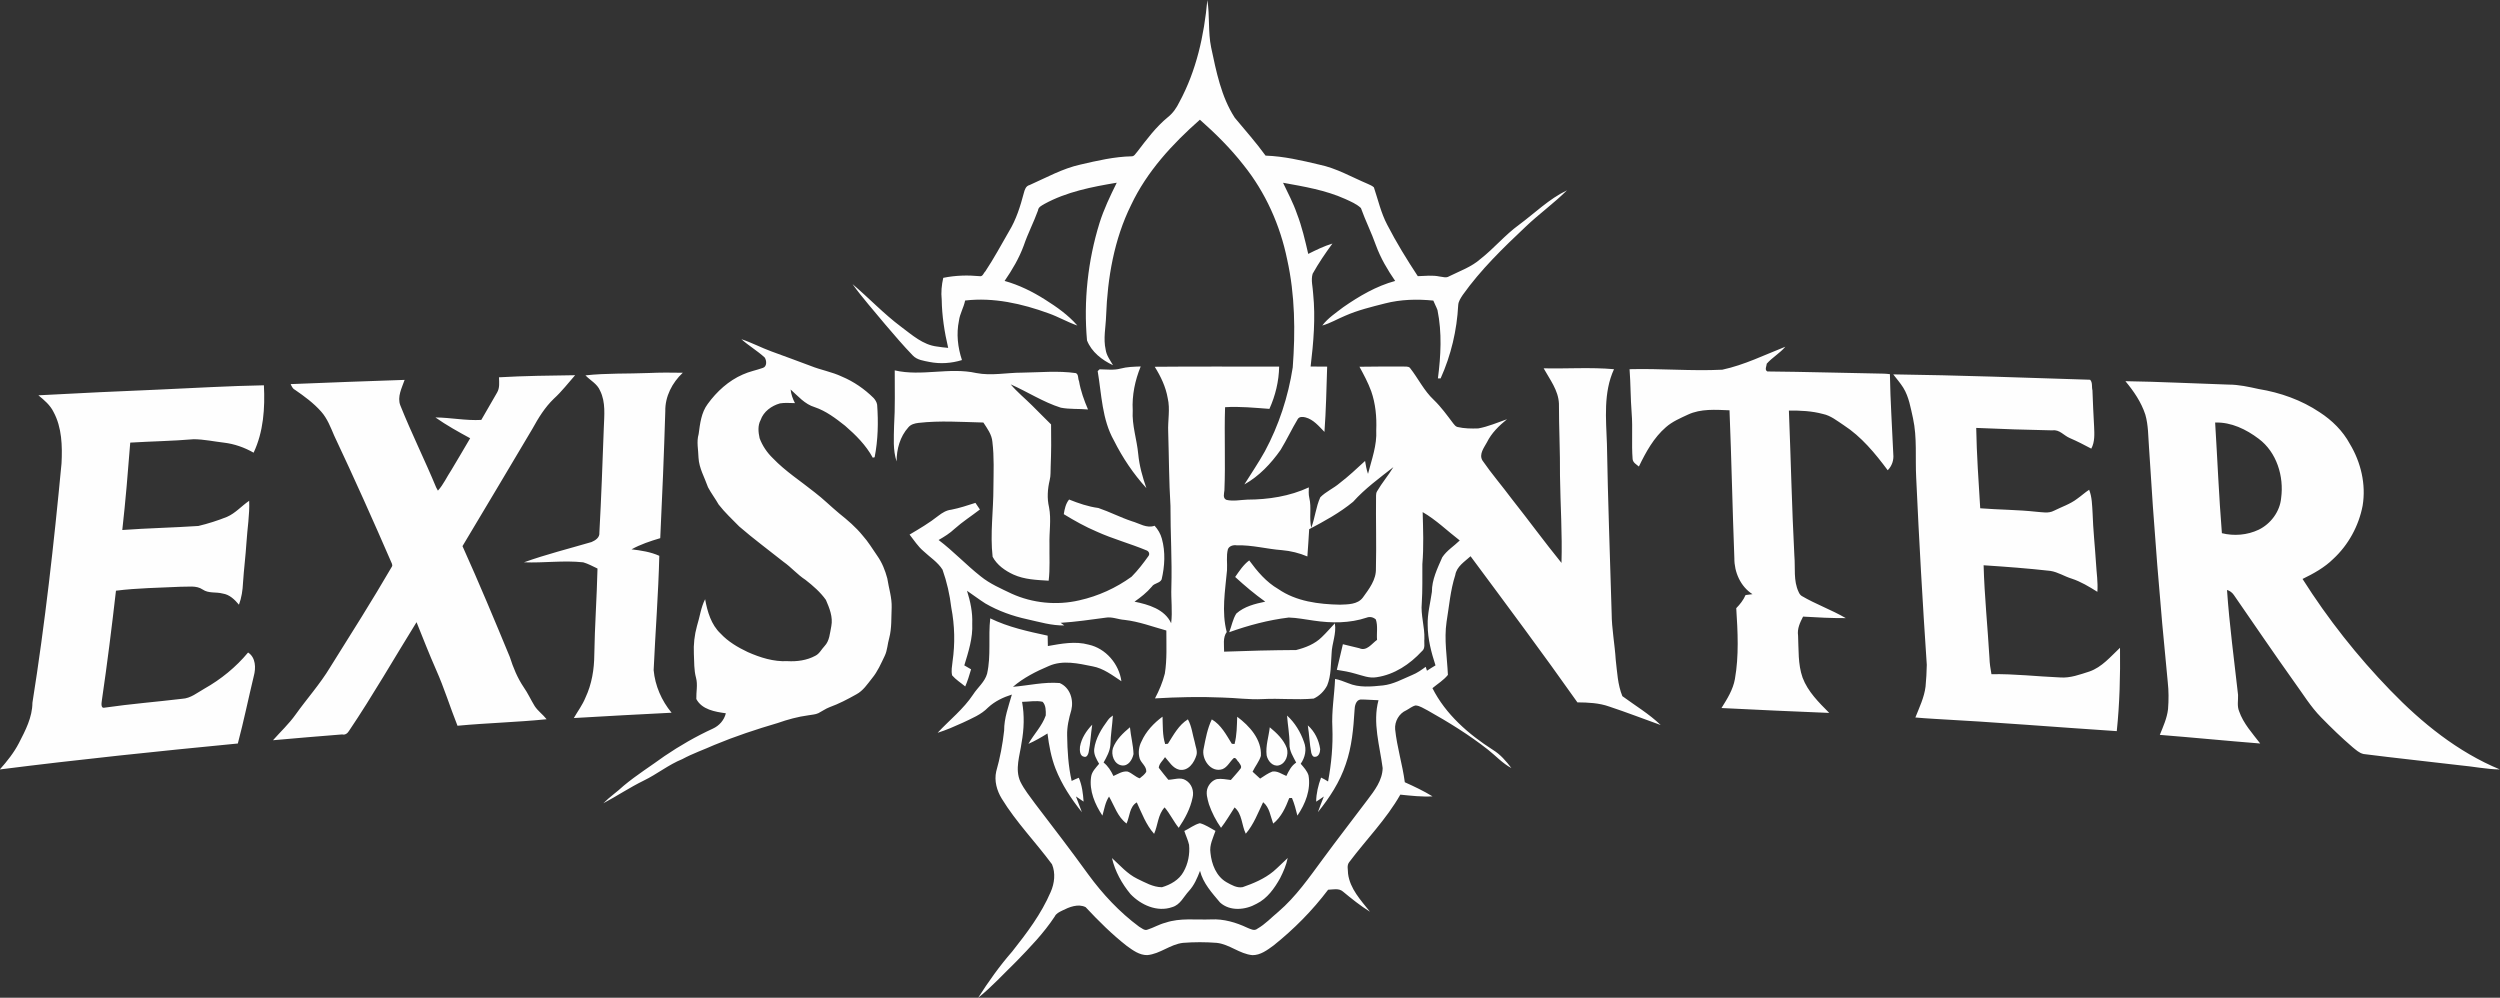 <?xml version="1.0" encoding="UTF-8"?> <!-- Creator: CorelDRAW 2021.5 --> <svg xmlns="http://www.w3.org/2000/svg" xmlns:xlink="http://www.w3.org/1999/xlink" xmlns:xodm="http://www.corel.com/coreldraw/odm/2003" xml:space="preserve" width="1026.17mm" height="409.529mm" style="shape-rendering:geometricPrecision; text-rendering:geometricPrecision; image-rendering:optimizeQuality; fill-rule:evenodd; clip-rule:evenodd" viewBox="0 0 102617.5 40952.9"><rect x="0" y="0" width="102617.5" height="40952.9" fill="#333333" stroke="none"/> <defs> <style type="text/css"> <![CDATA[ .fil0 {fill:#FEFEFE;fill-rule:nonzero} ]]> </style> </defs> <g id="Слой_x0020_1">  <path class="fil0" d="M49557.49 4.42c105.19,643.76 23.7,1303.54 156.26,1943.41 211.35,992 411.11,2022.19 970.57,2886.07 426.15,513.36 871.34,1012.12 1263.29,1553.62 748.63,26.19 1481.67,197.28 2207.67,370.53 705.23,144.89 1333.2,514.34 1990.38,790.93 84.3,42.31 178.88,73.37 248.35,141.44 172.5,514.99 291.75,1052.7 547.89,1536.31 374.31,727.41 804.25,1425.28 1253.77,2108.55 298.45,-8.12 601.45,-47.94 897.74,14.82 127.8,12.66 267.07,70.23 386.65,-7.46 441.73,-219.79 920.79,-384.81 1295.1,-718.22 552.11,-432.21 1001.52,-979.99 1569.86,-1393.15 651.88,-481.11 1237.21,-1066.12 1974.79,-1419.55 -533.38,530.25 -1148.58,970.9 -1692.89,1490.11 -926.75,873.5 -1849.27,1767.46 -2589.45,2809.56 -80.41,125.52 -172.17,256.79 -182.34,410.67 -52.92,1035.39 -295.32,2062.66 -721.47,3008.45 -38.41,-0.76 -75.42,-0.76 -111.78,0.76 120.98,-928.91 171.08,-1880.43 -17.32,-2802.85 -47.61,-134.4 -119.9,-258.3 -171.08,-390.54 -661.84,-66.34 -1336.01,-50.1 -1982.26,116.44 -554.6,141.43 -1115.47,276.16 -1640.74,507.95 -312.96,129.86 -607.52,307.65 -935.29,398.99 232.55,-306.57 560.98,-520.62 862.24,-752.85 654.37,-454.71 1355.71,-866.36 2130.73,-1076.62 -313.92,-454.71 -596.9,-934.53 -787.36,-1454.93 -183.75,-522.03 -433.61,-1017.75 -619.52,-1538.05 -181.59,-171.08 -421.93,-269.12 -646.91,-372.9 -806.51,-362.63 -1685.64,-507.63 -2549.19,-664.33 198.57,419.12 419.76,829.79 570.07,1270.11 207.12,534.04 334.81,1093.93 463.91,1650.91 321.72,-160.8 647.01,-320.96 993.08,-425.06 -292.83,398.66 -571.15,808.57 -812.47,1240.02 -77.26,267.4 9.52,541.83 20.78,813.44 101.61,997.74 15.26,2001.42 -103.35,2993.74 224.01,0.76 451.91,2.06 678.83,4.55 -29,892.87 -45.56,1787.15 -111.14,2678.72 -227.57,-231.79 -451.57,-510.55 -779.35,-595.61 -103.35,-25.32 -246.95,-38.74 -312.85,63.2 -250.19,415.97 -455.9,857.59 -708.04,1272.16 -396.17,562.28 -881.3,1078.79 -1486.97,1416.74 281.14,-451.58 582.41,-891.47 840.61,-1357.55 576.13,-1070.99 958.56,-2244.35 1144.79,-3445.2 110.81,-1477.44 94.58,-2977.4 -228.55,-4429.09 -287.52,-1409.37 -892.54,-2761.51 -1796.02,-3884.12 -529.17,-677.96 -1143.39,-1286.55 -1786.5,-1855.22 -1128.13,994.17 -2176.29,2129.33 -2823.95,3501.37 -697.77,1408.95 -968.41,2991.47 -1025.87,4551.48 -14.07,463.15 -122.5,932.37 -16.99,1392.39 34.63,237.09 183.1,429.28 300.29,631.86 -449.84,-208.53 -881.94,-544.75 -1067.2,-1016.67 -143.17,-1616.83 32.46,-3263.95 511.85,-4814.76 180.72,-575.38 442.05,-1119.69 708.8,-1659.14 -1019.92,171.09 -2059.53,371.83 -2975.34,874.91 -106.16,66.34 -242.72,118.93 -257.87,265.34 -175.74,486.86 -417.06,946.12 -583.17,1436.76 -190.78,520.07 -473.44,999.89 -787.04,1454.5 590.52,165.13 1146.53,438.92 1663.36,767.34 478.73,301.6 949.68,632.95 1323.24,1063.21 -405.7,-137.87 -776.76,-358.73 -1181.05,-500.82 -1090.8,-397.68 -2259.94,-662.92 -3426.16,-525.7 -54.76,285.03 -216.32,538.36 -253,829.03 -112.22,537.6 -49.03,1097.5 123.14,1615.3 -427.55,133.11 -887.89,164.49 -1327.56,78.68 -239.81,-50.76 -512.51,-77.92 -690.3,-266.97 -394.77,-407.1 -760.64,-840.71 -1128.89,-1270.75 -451.9,-550.27 -930.64,-1079.87 -1345.2,-1659.03 674.17,571.48 1282.76,1220.54 1993.19,1750.79 447.35,332.65 896.77,744.73 1474.95,811.71 150.64,26.08 304.84,40.26 458.61,55.41 -153.01,-649.5 -255.38,-1310.9 -265.55,-1978.69 -32.47,-301.59 -3.25,-602.21 63.41,-896.12 494.97,-102.26 1002.28,-115.36 1504.93,-68.07 118.28,21.54 153.12,-139.38 221.3,-196.51 351.26,-528.74 652.53,-1088.63 969.38,-1638.58 296.29,-483.39 467.48,-1030.84 610.97,-1575.59 35.71,-135.05 80.84,-292.4 237.1,-330.16 684.78,-303 1348.34,-677.31 2085.93,-839.96 691.49,-160.91 1389.68,-323.88 2102.92,-339.36 111.89,4.87 164.05,-119.57 229.3,-185.58 386,-501.68 765.62,-1018.4 1259.07,-1422.04 208.86,-164.38 359.17,-386.33 473.44,-623.31 695.38,-1284.18 1014.94,-2736.19 1145.44,-4181.17zm-19125.39 13918.79c423.65,138.62 818.74,351.8 1238.18,503.41 531.33,199.01 1067.21,385.57 1596.7,589.55 422.68,171.74 878.48,245.54 1292.29,442.38 486.42,203.88 926.74,509.47 1301.38,879.78 67.3,76.18 127.69,170.76 143.6,275.51 52.48,718.33 36.25,1446.06 -103.02,2154.76 -19.48,4.65 -57.9,13.85 -76.94,18.39 -278.01,-514.34 -698.52,-932.04 -1136.36,-1311.23 -383.08,-302.34 -780.33,-606.53 -1248.03,-763.77 -404.72,-120.33 -684.13,-453.74 -987.77,-725.36 20.45,196.84 87.43,384.92 178.44,559.9 -205.28,0.65 -411.65,-24.02 -613.79,10.93 -346.82,97.29 -674.93,333.41 -796.24,684.35 -123.14,228.65 -95.23,499.19 -40.9,744.72 115.35,312.85 307.97,595.51 548.53,826.22 511.53,534.14 1136.36,933.78 1709.89,1394.12 351.7,267.83 664.98,581.75 1005.09,863.98 344.34,275.94 683.7,563.03 963.11,907.37 232.11,257.55 409.15,556.65 606.43,840.71 194.35,276.17 320.63,594.75 407.42,919.6 60.71,399.75 193.7,791.7 180.29,1200.53 -20.13,416.3 7.35,843.53 -100.86,1251.28 -70.23,239.58 -73.48,497.78 -182.02,726 -152.47,317.5 -292.82,647.34 -519.64,921.12 -192.62,241.32 -368.68,516.18 -649.17,664 -353.11,199.22 -714.76,388.06 -1096.43,525.92 -161.88,61.36 -302.67,165.46 -455.79,243.48 -128.78,63.41 -277.68,62.01 -414.9,89.93 -428.2,57.13 -846.34,171.84 -1252.68,314.68 -882.27,259.28 -1756.42,548.21 -2605.57,901.64 -437.51,196.84 -892.88,352.13 -1315.23,581.76 -564.77,228.65 -1039.61,619.2 -1586.09,882.7 -569.75,278.97 -1097.08,632.83 -1655.89,930.21 258.95,-263.5 567.25,-468.79 835.73,-721.36 531.22,-442.48 1117.63,-810.41 1675.69,-1216.43 629.7,-426.8 1290.45,-807.49 1982.27,-1125.32 262.41,-119.68 466.29,-348.55 534.14,-630.77 -445.19,-61.04 -983.23,-150.64 -1211.78,-585.66 -9.2,-290.34 64.82,-583.49 -11.69,-869.28 -87.87,-320.96 -72.39,-652.96 -88.62,-981.39 -19.7,-388.38 24.34,-777.52 128.45,-1151.4 116.43,-364.14 156.26,-752.52 333.4,-1094.69 91.34,510.12 246.95,1044.91 635.76,1411.11 308.63,332 705.45,564.44 1111.9,757.71 510.77,226.17 1062.55,402.23 1628.4,373.67 392.27,22.5 798.29,-31.06 1147.61,-220.54 169.68,-82.57 251.49,-264.91 377.12,-396.18 209.51,-215.88 220.11,-539.33 278.65,-818.09 74.13,-375.61 -75.85,-741.81 -221.51,-1078.46 -228.66,-322.37 -532.41,-583.82 -841.8,-825.78 -325.94,-211.02 -578.18,-511.85 -894.6,-734.45 -608.16,-485.12 -1235.37,-945.14 -1822.75,-1454.93 -288.29,-293.91 -592.04,-575.05 -844.18,-900.99 -135.92,-240.56 -305.16,-461.43 -434.7,-704.8 -139.59,-401.8 -367.6,-781.41 -391.51,-1215.68 -6.06,-323.55 -87.87,-652.63 5.62,-970.89 57.14,-427.55 106.16,-882.59 374.32,-1238.62 370.09,-509.03 854.78,-953.14 1436.86,-1205.72 265.23,-122.82 554.49,-174.98 828.27,-273.13 170.11,-54.97 154.85,-303.32 70.55,-426.47 -299.1,-274.1 -652.96,-480.14 -955.63,-750.03zm40263.46 1251.71c902.39,-193.38 1733.91,-607.84 2587.61,-942.97 -222.92,265.99 -535.12,438.15 -763.02,695.59 -3.57,89.28 -101.18,260.04 25.43,319.67 1595.62,14.07 3191.56,63.84 4787.49,90.36 80.08,2.05 160.92,11.58 242.08,20.45 16.55,1097.07 92.74,2192.09 138.94,3288.19 25.76,241.64 -57.89,484.36 -229.3,655.45 -516.07,-693.87 -1079.11,-1378.65 -1812.26,-1853.81 -266.96,-174.23 -525.59,-389.47 -845.15,-455.15 -454.71,-124.12 -931.07,-145.33 -1398.77,-139.6 80.08,1985.4 120.66,3972.21 224.65,5956.96 44.8,494.97 -46.86,1025.22 175.74,1489.78 25.75,61.03 64.5,120.98 121.63,159.83 583.17,344.34 1228.01,570.07 1812.91,912.25 -585.55,2.81 -1169.36,-26.84 -1752.85,-62.44 -124.55,242.39 -247.7,495.62 -205.39,779.24 27.6,575.38 -9.52,1171.64 184.51,1724.39 217.29,578.19 667.89,1020.24 1094.69,1449.64 -1474.63,-61.04 -2949.59,-123.91 -4422.81,-200.42 232.22,-370.41 472.46,-750.68 550.7,-1188.51 169.68,-960.94 117.09,-1942.44 55.08,-2910.41 155.18,-157.99 294.23,-333.41 382.1,-538.37 91.66,-14.5 187.21,-26.08 284.6,-35.92 -491.07,-314.04 -749.27,-904.13 -744.29,-1473.98 -78.02,-2024.25 -116.44,-4050.23 -199.01,-6073.72 -568.98,-22.19 -1175.74,-71.32 -1705.66,176.71 -313.28,146.09 -637.49,282.65 -899.91,512.61 -503.73,433.18 -829.03,1028.35 -1113.74,1618.55 -101.61,-85.38 -244.13,-159.4 -257.87,-305.81 -49.45,-630.45 10.6,-1262.96 -39.5,-1892.66 -47.29,-598.64 -40.58,-1198.79 -85.7,-1796.78 1269.24,-33.77 2537.83,83.97 3807.07,20.88zm-24704.26 -44.8c270.65,-73.37 551.03,-78.02 831.2,-88.19 -234.29,571.47 -362.3,1184.61 -327.46,1804.79 -37.66,609.57 171.84,1192.41 225.84,1793.86 45.78,478.3 175.63,941.89 334.06,1394.23 -534.15,-584.9 -976.85,-1246.09 -1331.36,-1953.05 -491.07,-868.52 -504.81,-1888.76 -667.14,-2848.29 25,-25.44 50.87,-50.43 77.27,-74.78 284.71,2.49 576.45,46.53 857.59,-28.57zm1407.22 -75.21c1701.77,-16.55 3404.3,-4.22 5106.83,-6.71 -10.93,599.08 -153.45,1189.92 -399.75,1734.67 -605.67,-43.72 -1212.1,-107.24 -1819.94,-68.82 -38.09,1136.68 20.78,2275.09 -27.48,3411.76 -10.61,132.24 -79.76,324.54 84.95,392.6 278.43,65.26 575.04,-0.64 860.51,-10.6 859,-2.38 1735.97,-137.22 2519.87,-502.65 -3.9,141.76 -14.5,287.52 18.72,427.87 99.77,403.97 -12.77,822.75 80.4,1230.18 156.27,-406.78 189.81,-855.54 371.83,-1252.04 229.3,-232.55 545.4,-366.19 793.75,-579.91 367.6,-280.49 704.14,-598.32 1044.15,-910.95 30.41,177.47 57.9,358.84 120.34,529.93 150.63,-588.8 371.82,-1173.37 337.95,-1791.81 22.29,-540.42 -27.49,-1086.9 -206.37,-1599.08 -128.01,-350.28 -304.4,-680.12 -482.63,-1005.74 591.61,-5.73 1183.97,-13.85 1776.98,-8.87 73.37,9.85 228.55,-22.29 295.64,56.38 338.71,429.07 575.7,938.43 980.31,1314.8 301.27,290.77 545.83,632.29 798.08,965.59 46.53,56.81 93.49,124.88 170.33,144.68 280.49,65.58 570.17,68.39 857.92,58.87 406.77,-74.02 788.23,-243.7 1178.01,-377.45 -327.35,265.67 -636.08,564.01 -824.8,947.52 -116.77,216.65 -337.63,491.83 -184.18,746.46 375.71,545.83 810.63,1048.16 1206.15,1580.46 687.91,867.88 1339.47,1764.22 2038.31,2623.65 36.04,-1193.49 -45.77,-2385.47 -61.68,-3577.88 9.2,-988.1 -45.12,-1974.9 -43.07,-2962.24 -24.35,-546.16 -373.23,-989.62 -627.53,-1447.15 961.59,21.86 1927.94,-49.34 2887.8,36.04 -441.3,958.45 -326.27,2047.51 -290.02,3069.49 39.5,2316.64 126.61,4632.63 193.71,6948.63 3.46,639.54 128.01,1268.91 167.19,1906.07 59.3,500.93 80.07,1024.47 272.37,1495.74 527.76,389.46 1098.16,726.76 1573.43,1186.02 -703.17,-252.57 -1400.61,-522.35 -2109.3,-757.71 -420.2,-150.31 -868.96,-168.92 -1309.18,-172.82 -1428.31,-2023.92 -2910.41,-4008.68 -4385.69,-5997.97 -241.64,221.51 -573.64,419.87 -628.29,772.97 -201.06,622.66 -250.84,1278.76 -357,1921.55 -106.26,725.36 22.84,1451.69 55.3,2175.97 -173.9,216.54 -421.17,366.84 -635,543.99 541.18,1075.54 1483.4,1894.07 2484.59,2534.69 304.84,187.65 542.26,461.75 755.77,746.14 -363.06,-192.3 -640.41,-503.41 -959.64,-754.25 -776.11,-610.98 -1618.88,-1129.65 -2478.96,-1612.61 -160.16,-75.85 -311.12,-191.86 -491.73,-204.19 -143.6,30.3 -258.95,135.8 -386.32,200.73 -294.89,128.34 -481.23,457.53 -455.04,775.68 75.1,734.88 300.51,1444.01 397.14,2175.64 387.41,175.31 773.73,356.67 1137.44,579.59 -442.05,26.08 -883.68,-26.83 -1322.27,-70.55 -574.61,1014.61 -1405.48,1847.86 -2100.75,2776.01 -103.78,132.99 -42.31,311.87 -44.8,463.15 74.77,620.18 527.43,1097.94 899.25,1567.05 -395.19,-245.54 -756.41,-537.93 -1114.06,-832.49 -165.89,-142.95 -406.77,-76.94 -602.96,-70.23 -645.61,855.43 -1405.49,1622.45 -2242.95,2290.56 -254.74,184.83 -532.63,397.58 -863.55,394.44 -526.03,-49.45 -939.84,-447.36 -1464.78,-504.82 -460.78,-35.71 -924.58,-35.71 -1384.28,0 -524.94,59.2 -939.08,453.64 -1465.1,502.66 -322.48,7.03 -595.5,-197.82 -843.1,-376.8 -610.97,-477.23 -1161.35,-1026.52 -1689.54,-1591.29 -305.49,-154.53 -673.74,-4.65 -956.72,138.3 -120.98,60.6 -253.65,118.82 -315.33,250.73 -447.69,677.74 -1013.86,1264.37 -1577.98,1844.72 -515.42,500.92 -1001.52,1037.88 -1563.91,1488.05 423.44,-662.92 880.65,-1307.44 1398.78,-1899.8 601.88,-760.2 1195.98,-1546.81 1579.81,-2443.69 157.34,-354.18 206.36,-776 54.97,-1137.98 -671.68,-910.94 -1472.46,-1727.2 -2064.07,-2697.01 -201.49,-329.08 -312.95,-731.31 -225.73,-1114.82 155.83,-547.45 262.09,-1109.73 325.18,-1674.93 -2.81,-510.77 179.2,-996.22 317.5,-1480.59 -355.27,111.79 -699.5,275.84 -975.01,530.9 -285.03,295.97 -672.11,447.36 -1034.74,622.34 -339.68,153.77 -681.96,305.49 -1038.53,416.62 486.42,-523.21 1061.8,-971.54 1459.05,-1572.99 183.75,-286.88 477.01,-512.29 571.48,-851 169.03,-746.13 42.31,-1518.35 130.18,-2273.25 742.56,362.63 1553.3,536.96 2355.92,710.1 1.3,140.79 4.22,282.98 8.77,426.15 550.7,-96.31 1121.09,-209.83 1674.61,-57.14 704.47,154.21 1247.38,795.16 1344.12,1502.12 -371.82,-245.11 -734.88,-529.82 -1184.61,-612.06 -585.98,-117.84 -1223.47,-268.04 -1796.03,-12.66 -521.05,220.86 -1039.94,481.88 -1470.41,853.37 638.14,-51.5 1270.76,-208.2 1916.68,-154.85 425.5,182.99 582.09,683.7 478.31,1111.25 -99.45,336.54 -180.18,684.02 -171.41,1037.77 9.85,626.23 46.53,1256.58 185.26,1869.4 96.2,-46.54 192.62,-92.74 293.15,-130.51 132.56,307.65 174.98,645.6 196.52,978.25 -106.92,-67.74 -210.69,-141.11 -312.96,-211.34 76.19,216.97 165.79,429.07 243.38,646.36 -437.08,-542.58 -823.73,-1133.21 -1080.52,-1782.93 -180.28,-464.35 -269.88,-956.72 -331.24,-1448.55 -252.57,157.02 -510.55,306.89 -782.82,426.9 223.25,-397.25 561.63,-732.06 711.83,-1167.73 4.65,-187.32 9.2,-416.95 -129.75,-558.82 -272.7,-63.09 -564.77,1.08 -842.77,2.17 99.78,552.43 82.14,1120.77 -19.8,1671.79 -69.15,527.76 -284.39,1085.17 -51.19,1602.97 160.27,328.87 396.18,613.58 609.36,909.54 733.69,960.62 1470.62,1919.07 2178.67,2899.05 591.6,808.58 1280.92,1548.43 2087.77,2145.99 103.34,52.92 215.88,172.82 343.9,120.33 251.92,-79.75 481.23,-220.86 739.1,-285.03 603.29,-204.63 1245.65,-109.41 1869.72,-134.51 516.83,-26.08 1023.05,123.15 1486.64,341.85 130.18,49.77 287.09,149.22 416.63,38.09 321.28,-183.42 575.37,-460.34 858.67,-693.87 720.71,-618.12 1264.27,-1404.72 1824.16,-2162.87 601.13,-819.18 1226.28,-1620.29 1835.85,-2433.08 290.34,-383.19 608.92,-797 621.26,-1301.06 -118.49,-918.62 -420.2,-1862.36 -171.41,-2785.85 -244.89,-5.63 -486.53,-30.41 -729.9,-30.41 -204.31,19.48 -249.87,280.81 -253.01,444.54 -45.56,746.46 -111.46,1503.52 -361.54,2214.06 -240.67,725.68 -665.08,1375.07 -1142.31,1966.67 73.05,-218.05 163.3,-428.95 243.81,-643.76 -105.18,71.21 -205.72,148.47 -315.44,211.99 3.24,-339.36 84.62,-671.68 201.49,-987.77 99.12,45.88 195,99.88 287.09,160.48 135.81,-728.82 206.04,-1471.39 176.71,-2212.22 -36.25,-669.63 83,-1331.36 111.14,-1997.84 185.59,33.54 358.4,107.99 535.55,173.9 450.17,192.29 955.64,141.86 1430.48,92.52 428.64,-47.29 805.44,-263.5 1196.63,-426.91 202.9,-81.48 382.1,-207.77 557.08,-337.3 16.24,52.92 33.44,106.59 51.84,160.92 115.68,-74.78 229.63,-149.23 350.29,-219.03 -173.15,-531.98 -317.83,-1082.35 -319.99,-1645.39 -17.21,-465 108.32,-915.49 172.17,-1371.61 -2.49,-503.09 227.9,-967.65 425.17,-1419.23 183.42,-280.49 481.12,-459.37 718.21,-691.81 -507.3,-388.7 -965.91,-843.85 -1522.24,-1164.16 19.05,712.26 47.61,1425.61 -12.66,2137.55 -4.22,529.81 10.5,1061.47 -23.38,1591.71 -49.67,499.52 125.32,982.8 106.27,1482.32 -20.45,165.13 54.32,381.02 -104.43,501.68 -491.83,532.3 -1128.88,959.2 -1858.79,1064.71 -301.7,51.84 -584.89,-69.9 -868.95,-145 -249.76,-74.13 -505.47,-118.93 -761.61,-158.43 77.26,-352.02 173.9,-698.84 248.67,-1051.3 224.01,51.19 446.71,113.3 671.69,162.97 306.24,141.11 514.01,-189.05 730.98,-341.41 -24.67,-277.35 40.58,-570.07 -49.34,-836.17 -103.02,-96.96 -245.22,-127.37 -374.32,-77.59 -698.19,234.93 -1450.93,231.04 -2172.06,123.8 -342.5,-44.8 -682.94,-118.5 -1028.36,-126.94 -835.74,101.62 -1653.83,319.23 -2445.42,603.29 101.94,-253.32 144.68,-535.22 293.15,-767.02 327.03,-291.42 769.08,-401.79 1187.76,-487.5 -434.59,-309.38 -842.34,-654.04 -1235.37,-1013.85 170.76,-243.05 335.14,-500.28 577.1,-679.48 330.6,451.9 701.01,891.47 1192.74,1175.42 735.85,509.04 1660.21,625.48 2533.28,641.71 323.89,-13.42 722.22,-2.82 939.52,-294.56 253.22,-352.02 550.26,-728.82 535.11,-1187.76 25,-1000.11 -7.35,-2000.65 5.31,-3000.33 1.08,-59.74 9.52,-120.01 41.23,-170.77 200.41,-346.5 463.58,-650.9 670.27,-993.51 -571.04,448.77 -1165.89,880.21 -1652.75,1423.12 -548.53,451.91 -1177.15,795.16 -1803.71,1125.43 -24.67,372.47 -43.39,746.13 -74.12,1118.93 -330.49,-140.35 -683.27,-228.22 -1041.02,-258.96 -620.93,-44.69 -1228.34,-217.94 -1854.24,-197.49 -135.81,-23.26 -312.2,20.13 -366.85,159.4 -73.04,283.31 -19.05,574.4 -36.36,863.33 -75.75,839.2 -229.95,1704.91 -12.01,2535.35 -168.27,230.38 -104,536.63 -107.24,806.51 984.96,-36.68 1970.25,-61.46 2956.29,-67.09 380.7,-96.31 767.35,-246.19 1051.63,-528.73 188.72,-179.96 358.83,-378.21 537.6,-568.02 73.8,426.91 -124.77,825.46 -133.97,1247.06 -35.71,437.83 -12.33,889.73 -181.69,1305.28 -120.01,230.38 -315.77,427.22 -551.78,536.95 -697.11,63.42 -1397.69,-17.64 -2095.89,20.78 -554.48,30.3 -1104.86,-52.16 -1657.94,-63.85 -920.47,-40.25 -1842.56,-17.63 -2761.94,35.28 172.16,-323.12 315.33,-663.57 405.04,-1018.4 94.47,-584.57 59.95,-1178.99 61.68,-1767.78 -568.99,-157.02 -1126.4,-369.77 -1715.95,-435.78 -263.5,-16.88 -514.34,-140.03 -781.73,-90.25 -613.14,80.84 -1224.77,172.49 -1842.13,210.59 49.67,34.95 100.1,70.23 151.61,106.91 -520.72,11.26 -1021.97,-143.27 -1524.62,-253.98 -599.83,-130.5 -1185.05,-339.79 -1717.03,-648.09 -258.64,-163.73 -499.19,-349.96 -752.09,-519.97 136.89,435.35 233.85,885.84 214.15,1345.86 29.98,590.2 -156.26,1159.51 -325.29,1716.27 91.34,52.16 183.75,105.83 278.01,161.13 -69.59,237.53 -140.47,476.36 -240.24,703.82 -179.31,-150.3 -384.59,-277.56 -536.63,-453.63 -46.86,-186.23 -3.47,-382.43 16.23,-570.07 106.59,-732.39 89.28,-1482.1 -50.75,-2208.43 -62.44,-531.98 -181.37,-1057.25 -360.25,-1561.42 -196.08,-313.6 -520.29,-512.93 -783.79,-763.34 -227.25,-192.29 -386.97,-446.7 -569.1,-677.42 404.29,-239.15 810.74,-478.3 1180.08,-770.48 155.61,-119.57 326.26,-228.87 527.11,-249.65 339.25,-66.33 667.35,-176.06 996.21,-281.57 60.6,88.19 123.04,180.28 183.43,271.94 -343.58,265.67 -711.19,500.6 -1036.15,789.96 -196.09,186.24 -426.47,328.11 -659.35,462.08 608.16,459.69 1129.97,1020.56 1728.61,1492.27 378.21,307.65 830.43,500.27 1266.53,709.77 864.63,393.03 1861.93,489.99 2786.94,272.7 768,-171.84 1502.12,-505.9 2138.85,-967.32 258.96,-261.02 484.69,-555.25 696.79,-854.35 59.95,-81.6 12.66,-186.67 -73.04,-222.71 -675.26,-282.54 -1385.68,-471.59 -2052.82,-774.27 -471.38,-199.33 -917.22,-450.49 -1353.32,-716.16 33.54,-213.5 78.78,-430.36 218.05,-601.45 388.48,154.85 784.22,292.72 1201.93,347.47 468.46,159.4 910.51,390.44 1381.78,546.38 296.72,83 606.43,301.7 926.1,182.12 138.62,152.04 243.69,330.81 298.02,531.55 150.74,545.07 119.25,1127.15 -9.85,1673.31 -76.94,162.21 -306.14,144.25 -402.12,295.21 -204.96,240.56 -452.66,437.5 -711.18,616.71 569.31,116 1240.99,307.97 1504.17,885.4 61.46,-487.5 -9.52,-978.58 8.55,-1467.16 33.76,-1117.31 -40.26,-2233.43 -36.36,-3350.3 -62.12,-1010.72 -61.47,-2023.6 -93.18,-3034.97 -22.18,-463.91 87.55,-933.45 -20.77,-1391.41 -80.41,-462.08 -284.39,-888.22 -531.33,-1282.34zm-10672.16 147.82c1100.32,256.14 2242.62,-136.46 3346.73,109.08 622.01,121.63 1250.3,-16.66 1875.78,-15.91 735.53,-10.28 1474.95,-84.29 2207.67,18.4 124.88,45.78 82.57,234.18 133.64,326.92 67.85,403.63 208.86,790.61 369.44,1166 -372.25,-34.95 -751.11,-2.49 -1117.3,-73.8 -724.28,-228.87 -1366.31,-651.88 -2056.61,-956.72 265.23,315.77 586.63,576.13 878.7,866.47 260.69,257.55 515.75,521.37 778.92,777.84 10.93,572.23 6.71,1146.2 -15.91,1719.08 -10.93,187 7.8,383.19 -40.9,568.02 -86.46,362.3 -113.19,746.46 -26.4,1112.33 97.71,505.47 2.05,1019.48 17.31,1529.6 -7.14,493.89 26.4,992.76 -33.22,1485.56 -488.91,-29.97 -991.35,-45.56 -1445.31,-251.49 -341.2,-157.01 -677.63,-391.95 -854.78,-730.98 -107.24,-946.55 34.52,-1896.88 32.47,-2845.16 5.62,-624.83 34.52,-1252.03 -41.99,-1872.97 -24.02,-300.51 -211.99,-548.53 -370.42,-791.91 -888.32,-20.45 -1780.12,-86.13 -2665.63,15.48 -152.36,17.31 -315.01,60.38 -415.22,184.18 -341.52,379.94 -480.79,895.04 -480.14,1397.04 -157.34,-468.89 -111.79,-972.95 -103.99,-1458.07 46.85,-759.12 25.75,-1519.76 27.16,-2278.99zm-10108.48 108.32c468.78,-21.85 938.32,-20.45 1408.3,-10.93 -433.94,406.46 -730.66,976.2 -717.89,1581.12 -52.92,1736.83 -123.48,3472.8 -207.12,5208.44 -404.62,119.9 -808.58,253.65 -1179.32,458.61 388.38,45.56 780.66,104.1 1140.47,265.99 -37.34,1565.64 -161.89,3127.38 -232.12,4691.61 58.22,640.3 326.05,1254.85 736.61,1749.06 -1337.74,71.21 -2675.8,135.16 -4012.79,218.38 160.81,-280.49 357.65,-540.42 479.07,-842.12 258.19,-548.86 357.64,-1157.78 361.21,-1760.64 17.97,-1178.99 104.75,-2355.49 131.27,-3533.83 -192.3,-90.58 -380.7,-196.09 -585.33,-255.06 -808.9,-87.87 -1621.37,32.14 -2431.68,-0.65 907.7,-326.05 1846.78,-560.23 2771.79,-831.84 158.43,-66.66 343.58,-186.67 322.37,-386.65 79.43,-1432 127.8,-2866.05 181.69,-4299.01 17.64,-509.37 84.41,-1058.01 -154.42,-1529.93 -114.7,-278.76 -399.41,-418.14 -599.07,-625.8 859,-94.91 1724.71,-61.79 2586.96,-96.75zm51093.4 55.41c2694.09,36.68 5387.54,134.4 8080.98,220.43 110.38,112.98 58.44,290.77 96.31,432.86 21.64,496.81 35.71,994.59 68.18,1491.62 12.98,301.26 33.54,628.29 -115.79,903.37 -292.18,-156.91 -586.52,-305.82 -889.52,-437.4 -239.15,-101.62 -415.54,-356.24 -704.47,-312.53 -1044.27,-21.21 -2087.45,-52.91 -3129.55,-100.85 19.48,1100.64 97.39,2200.2 164.49,3299.12 763.99,60.27 1533.39,58.54 2296.29,141.86 243.49,15.15 503.2,80.73 733.69,-43.06 318.15,-159.08 665.52,-270.54 951.2,-490.43 167.74,-117.41 318.15,-256.79 490.21,-368.9 119.04,299.1 120.12,625.47 140.68,943.62 21.64,695.39 98.48,1387.09 141.76,2081.71 20.56,387.73 85.49,775.03 55.19,1164.17 -336.54,-210.26 -678.5,-419.44 -1057.25,-542.48 -296.5,-91.11 -562.71,-268.91 -871.12,-316.52 -911.16,-102.7 -1826.65,-171.41 -2741.06,-230.71 34.63,1271.08 166.65,2537.18 240.24,3806.09 6.49,223.36 41.12,444.11 81.16,664.33 943.62,-17.32 1881.84,95.23 2824.38,133.97 413.38,31.16 807.27,-120.55 1194.68,-243.05 518.35,-178.77 871.12,-613.03 1258.53,-975.33 14.07,1141.22 -14.07,2285.58 -133.11,3421.94 -2513.8,-164.81 -5026.53,-372.91 -7542.39,-507.31 -243.05,-17.31 -484.69,-28.57 -724.6,-52.59 163.29,-413.49 363.05,-821.24 418.03,-1267.51 26.83,-297.37 46.96,-595.5 50.86,-893.96 -172.93,-2556.55 -317.94,-5116.02 -434.7,-7675.71 -44.04,-814.53 43.72,-1641.18 -130.83,-2444.01 -98.15,-427.67 -165.46,-875.24 -398.98,-1254.2 -122.5,-195.44 -273.46,-368.26 -413.49,-548.54zm-57229.99 120.33c1040.37,-60.05 2083.55,-70.88 3125.65,-86.13 -286.88,324.96 -550.7,671.03 -872.42,963.86 -369.12,354.18 -635.76,791.26 -880.54,1235.8 -954.66,1606.87 -1909.21,3213.41 -2870.26,4816.38 677.74,1503.85 1313.39,3026.85 1943.09,4551.26 136.89,432.1 311.87,856.51 565.52,1234.29 174.33,246.62 296.72,524.62 455.15,781.41 133.64,203.55 340.01,346.83 488.91,538.69 -1216,123.15 -2440.55,152.37 -3657.63,267.07 -304.41,-762.36 -543.99,-1549.4 -879.02,-2299.11 -284.06,-644.09 -539.45,-1299.97 -801.97,-1952.18 -923.93,1488.7 -1794.51,3011.59 -2773.85,4465.34 -57.46,94.25 -154.53,175.41 -279.08,141.87 -947.2,70.55 -1892.99,158.42 -2839.1,238.83 310.79,-350.62 655.77,-672.01 928.15,-1055.09 464.56,-650.91 1001.19,-1248.9 1415.33,-1935.4 857.59,-1369.78 1722.65,-2735.44 2535.02,-4132.48 29,-38.74 16.55,-86.78 1.83,-126.93 -764.2,-1762.48 -1549.08,-3516.84 -2368.91,-5254.22 -147.17,-343.36 -282.22,-702.41 -533.49,-984.96 -312.09,-352.13 -694.19,-631.86 -1079.43,-897.2 -94.15,-46.21 -132.35,-144.58 -174.34,-231.69 1559.37,-63.19 3118.62,-121.74 4678.63,-173.25 -113.3,330.6 -313.28,694.95 -175.74,1048.05 454.72,1137.76 1001.95,2236.35 1471.17,3367.94 20.78,44.48 44.37,87.22 71.2,130.29 229.63,-252.24 367.28,-569.74 555.68,-851.64 256.04,-432.86 516.07,-863.66 767.89,-1299.32 -487.18,-264.48 -972.95,-534.47 -1426.59,-853.7 629.38,4.65 1251.28,137.54 1883.47,101.28 213.07,-375.71 429.71,-749.27 647.66,-1121.85 112.97,-188.72 86.46,-417.7 78.02,-627.21zm66759.95 159.4c1413.28,21.21 2825.47,95.99 4238.74,140.46 416.63,0 824.59,91.34 1229.31,180.94 887.36,144.68 1756.31,451.9 2506.23,954.55 506.45,328.22 951.2,765.29 1239.05,1300.08 453.42,753.5 669.85,1662.28 523.76,2536.43 -159.08,829.35 -583.27,1607.62 -1204.42,2182.35 -361.44,356.56 -809.44,602.53 -1261.78,822.97 1041.02,1643.22 2253.02,3179.21 3606.77,4575.17 1287.75,1332.76 2767.03,2528.74 4490.88,3243.39 -550.81,-5.31 -1091.88,-121.64 -1639.44,-170.33 -1316.96,-157.35 -2636.09,-293.91 -3951.97,-461.86 -179.64,-39.06 -315.99,-172.17 -452.34,-281.14 -449.08,-384.48 -874.36,-796.56 -1286.66,-1219.14 -438.27,-444.21 -760.74,-982.9 -1126.51,-1483.83 -833.24,-1169.79 -1639.44,-2357.98 -2456.45,-3539.02 -66.01,-99.88 -170.98,-180.29 -284.6,-211.67 98.47,1440.33 294.34,2873.3 453.41,4308.1 8.66,222.6 -46.53,452.23 42.21,668.12 175.3,506.98 546.48,907.37 866.79,1326.48 -1374.32,-108.32 -2746.47,-244.78 -4120.78,-354.18 138.51,-342.61 295.42,-684.78 337.62,-1055.84 29.22,-371.5 29.22,-744.73 -11.9,-1114.07 -319.23,-3205.4 -573.53,-6416.97 -769.4,-9632.22 -33.55,-448.44 -25.97,-906.29 -150.42,-1341.96 -167.73,-513.37 -475.06,-963.11 -818.1,-1373.78zm3683.6 1698.64c94.15,1513.48 154.75,3029.34 277.03,4540.98 499.95,123.79 1041.02,78.67 1507.42,-141.55 495.62,-239.48 874.37,-744.62 924.15,-1298.89 122.28,-888.65 -181.8,-1884.54 -919.82,-2434.49 -510.77,-386.65 -1133,-691.81 -1788.78,-666.05zm-84363.75 -1355.38c1423.44,-63.09 2846.13,-148.47 4271.42,-174.66 47.94,936.37 -16.56,1906.4 -422.69,2766.16 -374.31,-213.39 -785.95,-360.24 -1214.16,-411.32 -413.91,-47.61 -824.48,-138.29 -1242.18,-141.43 -867.88,74.45 -1738.89,86.35 -2607.74,139.27 -93.5,1197.06 -191.86,2394.01 -326.37,3587.07 1039.71,-76.51 2082.46,-95.55 3122.18,-165.46 398.55,-95.23 792.67,-220.43 1172.93,-372.58 350.29,-151.61 601.89,-450.06 913,-661.08 24.35,573.97 -76.61,1141.34 -111.13,1712.81 -34.52,551.03 -106.27,1098.91 -141.44,1650.26 -13.85,306.25 -58.97,613.79 -166.54,902.4 -175.63,-209.18 -382.75,-415.87 -667.14,-457.53 -269.88,-75.53 -578.51,3.14 -820.15,-164.7 -266.31,-182.77 -608.16,-105.18 -908.78,-114.71 -884.76,43.72 -1772.33,50.43 -2652.21,161.89 -171.09,1492.6 -356.57,2983.78 -574.62,4470.43 -6.71,89.92 -80.51,382.75 116.33,329.18 1054.54,-152.15 2117.42,-236.45 3175.1,-363.06 350.62,-17.63 621.15,-251.92 912.9,-415.21 679.15,-382.75 1294.77,-883.68 1792.88,-1484.16 316.42,204.96 325.94,633.6 234.94,965.6 -222.28,922.09 -412.08,1852.4 -655.46,2769.62 -3260.7,315.45 -6519.67,653.72 -9769.87,1065.04 297.8,-334.05 579.27,-686.51 785.63,-1085.49 265.02,-515.42 548.97,-1055.19 552.87,-1650.59 517.91,-3260.05 883.67,-6543.36 1194.46,-9829.17 35.71,-707.61 17.64,-1469.33 -328.1,-2108.22 -138.19,-283.63 -382.75,-487.83 -621.15,-684.02 1661.19,-87.12 3322.71,-170.66 4985.09,-236.34zm38920.42 13561.79c52.59,-74.34 125.31,-130.18 199,-182.01 -23.91,401.47 -92.41,798.29 -102.26,1201.6 -18.72,264.91 -153.12,500.17 -278.76,728.5 182.78,143.92 306.25,343.9 403.97,553.08 185.58,-80.73 366.19,-209.5 579.59,-183.75 179.96,62.12 314.69,218.7 497.78,278.98 98.8,-76.83 203.23,-156.26 268.81,-264.91 21.53,-225.41 -203.55,-351.37 -268.81,-547.45 -69.8,-234.93 -37.01,-488.59 74.78,-702.74 184.5,-413.81 501.68,-749.71 862.57,-1016.02 15.15,374.31 -5.95,761.28 108.32,1124.66 28.57,-3.13 85.38,-9.52 113.95,-13.09 231.04,-363.38 441.62,-768.32 819.18,-1001.84 159.73,288.6 189.7,624.71 281.14,937.67 26.73,172.17 118.5,351.37 71.21,528.41 -91.77,310.14 -332.33,669.95 -705.88,601.88 -271.3,-63.19 -409.92,-325.29 -585.22,-516.07 -85.49,141.44 -244.89,261.77 -257.23,435.67 122.72,170.33 262.85,327.35 393.36,493.89 232.77,-6.39 502.33,-121.74 717.89,21.1 240.99,141.54 345.74,443.46 276.6,713.02 -91.01,448.33 -314.37,861.49 -568.02,1237.86 -214.8,-265.23 -358.4,-579.59 -579.27,-838.87 -277.24,293.15 -273.78,731.31 -431.77,1086.14 -332,-374.31 -503.09,-845.58 -710.86,-1291.1 -300.83,172.17 -289.25,582.41 -419.11,867.77 -370.42,-273.35 -498.43,-726.98 -719.62,-1107.68 -156.26,234.28 -194.79,516.83 -272.05,782.49 -306.9,-465.32 -546.7,-1018.51 -464.57,-1588.9 28.25,-217.73 196.85,-377.13 329.08,-538.37 -106.48,-185.91 -226.06,-379.93 -201.38,-604.26 56.38,-448.44 304.84,-840.39 567.58,-1195.66zm7347.72 -180.17c321.72,290.66 554.92,680.12 697.01,1088.63 117.84,301.92 45.88,631.75 -135.81,890.38 123.9,144.25 261.44,289.58 319.99,476.68 102.69,586.96 -129.43,1174.02 -456.45,1651.24 -61.03,-245.1 -123.15,-490.32 -222.27,-723.19 -28.24,0.75 -84.3,1.84 -112.54,2.49 -148.47,387.73 -325.94,782.06 -658.7,1048.48 -112.87,-299.21 -147.71,-664.22 -413.05,-878.05 -214.48,443.46 -386,914.41 -712.27,1293.27 -171.73,-346.83 -143.6,-813.88 -459.26,-1079.44 -185.26,279.3 -348.99,573.21 -556.65,837.04 -208.53,-295.64 -375.07,-620.83 -494.32,-961.59 -63.52,-226.49 -147.5,-481.99 -44.04,-706.96 71.53,-153.88 204.95,-290.02 372.47,-332 189.81,-25.43 380.7,15.15 569.1,37.76 134.4,-159.18 280.38,-309.05 404.93,-475.6 57.46,-92.41 -48.69,-197.16 -87.43,-265.23 -62.12,-41.98 -97.4,-186.23 -194.46,-160.91 -160.81,142.84 -257.45,370.85 -464.89,455.8 -479.82,165.13 -881.62,-418.68 -772.32,-851.97 78.34,-402.45 153.88,-817.02 332.75,-1189.17 385.57,226.82 592.26,632.52 820.91,999.79 27.81,3.14 83.87,8.77 112.11,11.58 97.72,-364.46 95.23,-746.13 109.41,-1119.36 505.14,375.39 1011.36,930.96 972.62,1606.22 -72.72,236.01 -237.09,427.55 -341.19,649.06 102.04,92.09 206.79,188.4 309.38,283.31 162.64,-103.02 318.58,-219.79 500.27,-288.93 212.43,-35.61 389.46,105.83 577.11,180.28 98.47,-206.8 204.95,-421.28 403.2,-548.54 -121.31,-243.48 -289.25,-484.36 -273.67,-768.42 0.65,-390.87 -73.37,-774.71 -101.94,-1162.65zm-8499.44 1281.9c57.78,-347.48 261.66,-657.18 502.65,-907.27 -57.46,374.96 -71.64,755.99 -146.41,1128.46 -19.37,91.76 -75.1,226.49 -192.95,186.99 -178.87,-32.46 -174.98,-275.19 -163.29,-408.18zm9351.41 -879.13c282.22,246.94 454.28,603.94 507.95,973.06 0,128.66 -52.91,315.01 -209.93,317.82 -94.15,16.23 -135.05,-92.84 -155.18,-164.05 -73.04,-372.9 -81.48,-753.17 -142.84,-1126.83zm-7998.2 933.45c131.92,-353.42 415.87,-618.33 698.09,-855.75 34.63,368.57 135.16,730.55 146.41,1101.72 -48.69,226.49 -210.9,506.88 -486.09,464.24 -314.36,-47.61 -444.87,-439.56 -358.41,-710.21zm6437.43 -854.67c284.39,234.17 566.93,500.81 699.6,854.67 81.16,265.99 -34.19,631.11 -329.18,709.13 -254.63,59.62 -453.96,-188.4 -499.19,-411.76 -48.7,-388.38 87.22,-768.64 128.77,-1152.04zm-3507.32 4255.83c214.16,-101.61 406.13,-261.01 638.9,-319.23 230.38,60.71 430.04,202.47 639.54,315.34 -99.45,293.58 -254.95,580.67 -205.93,903.8 45.88,463.59 237.42,963.43 660.75,1204.75 200.31,109.08 419.76,244.45 660,201.06 444.87,-154.1 890.82,-341.74 1257.98,-643.77 206.37,-174.33 391.96,-371.17 592.04,-552.43 -58.54,292.07 -179.2,566.5 -312.95,831.08 -233.2,415.98 -524.19,829.79 -963.75,1046.76 -453.31,257.87 -1092.53,320.31 -1500.07,-51.19 -329.51,-392.6 -696.03,-789.2 -822.31,-1299.97 -113.19,294.88 -239.16,594.42 -457.21,829.35 -214.8,232.88 -353.1,564.12 -681.85,659.35 -617.79,218.37 -1286.66,-85.71 -1714.54,-534.47 -354.84,-428.96 -635.65,-933.78 -760.64,-1479.18 330.6,299.54 626.24,648.74 1035.5,848.4 321.72,152.8 649.72,346.83 1015.59,349.64 349.31,-102.7 702.09,-299.86 883.02,-629.05 191.87,-333.3 268.16,-733.04 230.72,-1112.98 -43.72,-195.76 -133.76,-377.12 -194.79,-567.26z"></path> </g> </svg> 